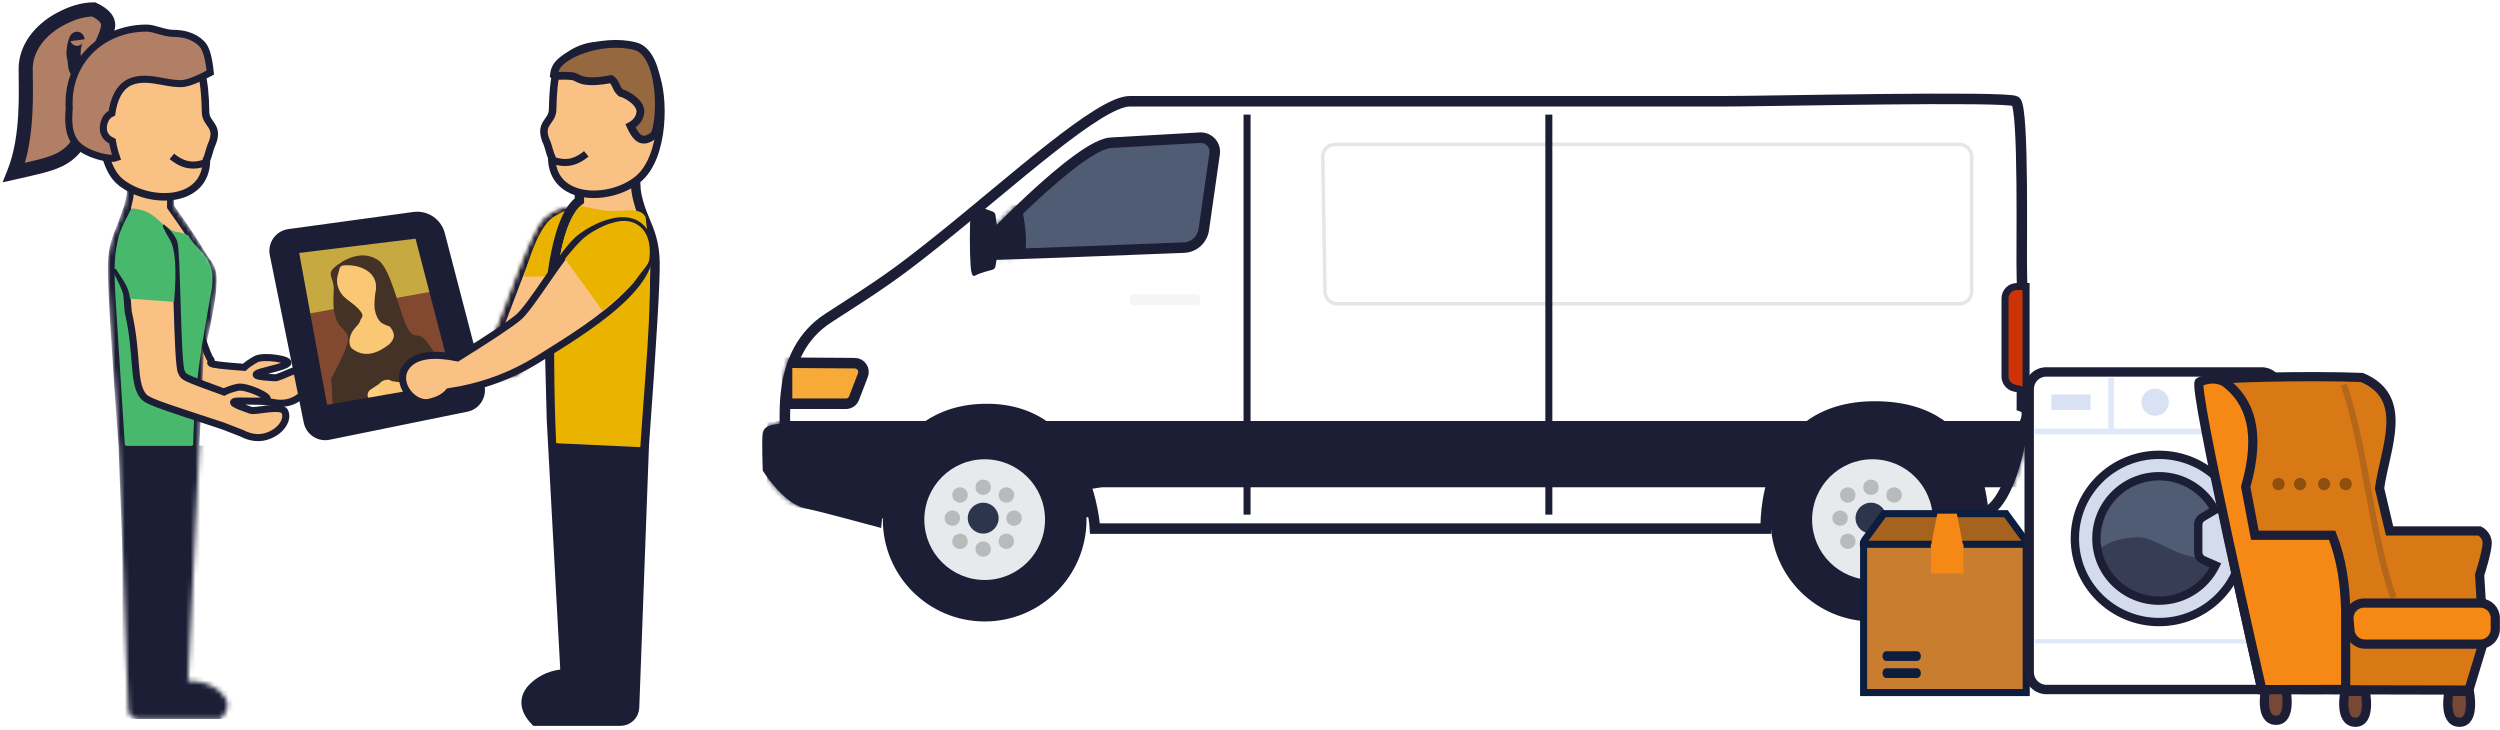 <svg width="531" height="155" viewBox="0 0 531 155" fill="none" xmlns="http://www.w3.org/2000/svg">
<path fill-rule="evenodd" clip-rule="evenodd" d="M185.873 78.898L426.806 79.91L421.793 108.949L185.873 110.065V78.898Z" fill="#1C1E36"/>
<g filter="url(#filter0_d_3141_28668)">
<circle cx="209.145" cy="110.368" r="21.632" fill="#1C1E36"/>
<circle cx="209.145" cy="110.368" r="12.819" fill="#E7EAED"/>
<circle cx="208.829" cy="110.052" r="3.279" fill="#0F1C35" fill-opacity="0.868"/>
<g opacity="0.58">
<circle cx="208.828" cy="103.493" r="0.82" fill="#D8D8D8" stroke="#979797" stroke-width="1.64"/>
<circle cx="215.387" cy="110.052" r="0.82" fill="#D8D8D8" stroke="#979797" stroke-width="1.64"/>
<circle cx="213.748" cy="114.971" r="0.82" fill="#D8D8D8" stroke="#979797" stroke-width="1.64"/>
<circle cx="208.828" cy="116.611" r="0.82" fill="#D8D8D8" stroke="#979797" stroke-width="1.64"/>
<circle cx="203.909" cy="114.971" r="0.82" fill="#D8D8D8" stroke="#979797" stroke-width="1.64"/>
<circle cx="203.909" cy="105.133" r="0.82" fill="#D8D8D8" stroke="#979797" stroke-width="1.64"/>
<circle cx="202.27" cy="110.052" r="0.82" fill="#D8D8D8" stroke="#979797" stroke-width="1.64"/>
<circle cx="213.748" cy="105.133" r="0.82" fill="#D8D8D8" stroke="#979797" stroke-width="1.64"/>
</g>
<path fill-rule="evenodd" clip-rule="evenodd" d="M166.574 90.792C167.261 90.12 164.41 74.96 175.962 67.538C187.513 60.116 190.376 58.166 199.14 51.172C215.121 38.418 233.498 21.509 239.983 21.509C239.983 21.509 266.57 21.509 275.793 21.509C285.017 21.509 285.334 21.509 308.762 21.509C317.686 21.509 357.695 21.509 366.398 21.509C375.102 21.509 426.227 20.364 428.1 21.509C429.974 22.653 429.267 54.506 429.446 58.503C429.624 62.501 429.446 86.336 429.446 86.336C431.76 87.125 429.624 90.792 429.624 90.792C429.624 90.792 427.572 106.454 421.547 108.97C420.495 110.129 422.558 86.336 398.205 86.336C373.851 86.336 375.056 112.276 375.056 112.276H232.571C232.571 112.276 231.242 86.876 209.61 86.876C187.978 86.876 186.148 110.71 186.148 110.71C186.148 110.71 174.848 107.653 171.005 106.773C167.163 105.892 163.109 99.618 163.109 99.618C163.109 99.618 162.891 93.351 163.109 92.151C163.326 90.951 165.888 91.463 166.574 90.792Z" fill="white" stroke="#1C1E36" stroke-width="2.236"/>
<mask id="mask0_3141_28668" style="mask-type:alpha" maskUnits="userSpaceOnUse" x="161" y="19" width="271" height="95">
<path fill-rule="evenodd" clip-rule="evenodd" d="M166.574 90.792C167.261 90.12 164.41 74.96 175.962 67.538C187.513 60.116 190.376 58.166 199.14 51.172C215.121 38.418 233.498 21.509 239.983 21.509C239.983 21.509 266.57 21.509 275.793 21.509C285.017 21.509 285.334 21.509 308.762 21.509C317.686 21.509 357.695 21.509 366.398 21.509C375.102 21.509 426.227 20.364 428.1 21.509C429.974 22.653 429.267 54.506 429.446 58.503C429.624 62.501 429.446 86.336 429.446 86.336C431.76 87.125 429.624 90.792 429.624 90.792C429.624 90.792 427.572 106.454 421.547 108.97C420.495 110.129 422.558 86.336 398.205 86.336C373.851 86.336 375.056 112.276 375.056 112.276H232.571C232.571 112.276 231.242 86.876 209.61 86.876C187.978 86.876 186.148 110.71 186.148 110.71C186.148 110.71 174.848 107.653 171.005 106.773C167.163 105.892 163.109 99.618 163.109 99.618C163.109 99.618 162.891 93.351 163.109 92.151C163.326 90.951 165.888 91.463 166.574 90.792Z" fill="white" stroke="white" stroke-width="2.236"/>
</mask>
<g mask="url(#mask0_3141_28668)">
<path fill-rule="evenodd" clip-rule="evenodd" d="M163 89.426L390.835 89.426L428.101 89.426C443.666 89.348 457.09 93.361 477.739 92.016L475.488 103.494H234.087L185.873 110.368L162.769 106.773L162.918 102.45L163 89.426Z" fill="#1C1E36"/>
<path d="M167.167 85.758V77.038L181.558 77.138C182.859 77.147 183.751 78.454 183.284 79.669L181.403 84.563C181.127 85.283 180.435 85.758 179.664 85.758H167.167Z" fill="#F7AA37" stroke="#1C1E36" stroke-width="2.236"/>
</g>
<g opacity="0.464">
<path d="M283.56 30.676H416.175C417.616 30.676 418.784 31.844 418.784 33.285V61.915C418.784 63.355 417.616 64.523 416.175 64.523H284.038C282.615 64.523 281.454 63.382 281.43 61.958L280.951 33.329C280.927 31.871 282.102 30.676 283.56 30.676Z" stroke="#E9E9EA" stroke-width="0.745"/>
<path d="M283.56 30.676H416.175C417.616 30.676 418.784 31.844 418.784 33.285V61.915C418.784 63.355 417.616 64.523 416.175 64.523H284.038C282.615 64.523 281.454 63.382 281.43 61.958L280.951 33.329C280.927 31.871 282.102 30.676 283.56 30.676Z" stroke="#5C5C5C" stroke-opacity="0.228" stroke-width="0.745"/>
</g>
<rect x="264.131" y="24.341" width="1.491" height="84.966" fill="#1C1E36"/>
<path fill-rule="evenodd" clip-rule="evenodd" d="M328.229 24.341H329.719V109.307H328.229V24.341Z" fill="#1C1E36"/>
<path fill-rule="evenodd" clip-rule="evenodd" d="M206.16 45.546C206.386 43.443 207.003 43.697 207.312 43.766C208.251 43.975 210.011 44.623 210.853 44.941C211.148 45.053 211.363 45.308 211.418 45.619C211.594 46.614 211.96 48.952 211.96 51.216C211.96 53.397 211.62 55.576 211.438 56.589C211.373 56.947 211.098 57.225 210.744 57.312C209.879 57.525 208.256 57.958 207.312 58.425C207.059 58.55 206.366 59.359 206.16 56.506C205.953 53.654 205.933 47.648 206.16 45.546Z" fill="#1C1E36"/>
<rect x="239.983" y="62.501" width="14.88" height="2.349" rx="0.698" fill="black" fill-opacity="0.04"/>
<circle cx="397.71" cy="110.368" r="21.632" fill="#1C1E36"/>
<circle cx="397.709" cy="110.368" r="12.819" fill="#E7EAED"/>
<circle cx="397.394" cy="110.052" r="3.279" fill="#0F1C35" fill-opacity="0.868"/>
<g opacity="0.58">
<circle cx="397.393" cy="103.493" r="0.82" fill="#D8D8D8" stroke="#979797" stroke-width="1.64"/>
<circle cx="403.952" cy="110.052" r="0.82" fill="#D8D8D8" stroke="#979797" stroke-width="1.64"/>
<circle cx="402.313" cy="114.971" r="0.82" fill="#D8D8D8" stroke="#979797" stroke-width="1.64"/>
<circle cx="397.393" cy="116.611" r="0.82" fill="#D8D8D8" stroke="#979797" stroke-width="1.64"/>
<circle cx="392.474" cy="114.971" r="0.82" fill="#D8D8D8" stroke="#979797" stroke-width="1.64"/>
<circle cx="392.474" cy="105.133" r="0.82" fill="#D8D8D8" stroke="#979797" stroke-width="1.64"/>
<circle cx="390.835" cy="110.052" r="0.82" fill="#D8D8D8" stroke="#979797" stroke-width="1.64"/>
<circle cx="402.313" cy="105.133" r="0.82" fill="#D8D8D8" stroke="#979797" stroke-width="1.64"/>
</g>
<path fill-rule="evenodd" clip-rule="evenodd" d="M207.189 54.153C207.189 53.926 229.286 30.303 236.147 30.303L254.872 29.245C256.751 29.139 258.258 30.78 257.991 32.643L255.687 48.757C255.382 50.893 253.619 52.505 251.464 52.591C240.219 53.039 207.189 54.342 207.189 54.153Z" fill="#505C73" stroke="#1C1E36" stroke-width="2.236"/>
<mask id="mask1_3141_28668" style="mask-type:alpha" maskUnits="userSpaceOnUse" x="206" y="28" width="54" height="28">
<path fill-rule="evenodd" clip-rule="evenodd" d="M207.189 54.153C207.189 53.926 229.286 30.303 236.147 30.303L254.872 29.245C256.751 29.139 258.258 30.78 257.991 32.643L255.687 48.757C255.382 50.893 253.619 52.505 251.464 52.591C240.219 53.039 207.189 54.342 207.189 54.153Z" fill="white" stroke="white" stroke-width="2.236"/>
</mask>
<g mask="url(#mask1_3141_28668)">
<path fill-rule="evenodd" clip-rule="evenodd" d="M209.221 44.42C209.561 41.896 210.487 42.201 210.95 42.284C212.444 42.55 215.322 43.408 216.475 43.759C216.784 43.853 217.018 44.102 217.089 44.416C217.344 45.554 217.922 48.437 217.922 51.224C217.922 53.937 217.374 56.648 217.11 57.8C217.029 58.152 216.744 58.415 216.388 58.483C215.201 58.711 212.48 59.27 210.95 59.875C210.571 60.025 209.532 60.996 209.221 57.573C208.911 54.149 208.882 46.943 209.221 44.42Z" fill="#1C1E36"/>
</g>
<path d="M430.337 60.861V83.021L427.79 82.41C426.661 82.139 425.865 81.129 425.865 79.968V63.373C425.865 61.986 426.989 60.861 428.376 60.861H430.337Z" fill="#CE3308" stroke="#1C1E36" stroke-width="1.491"/>
</g>
<path fill-rule="evenodd" clip-rule="evenodd" d="M25.356 58.886C27.274 60.934 28.476 62.378 28.962 63.218C29.388 63.954 30.189 66.623 30.48 67.159C34.749 75.007 35.279 81.064 38.108 83.273C39.297 84.202 38.288 84.312 53.531 85.023L57.852 85.454C60.058 85.928 61.952 85.567 63.533 84.371C65.906 82.577 66.57 79.898 65.433 78.59C64.297 77.282 59.416 80.348 58.372 80.243C57.327 80.139 53.967 80.061 54.454 79.458C54.941 78.857 60.366 78.043 61.093 77.18C61.823 76.318 55.959 75.443 54.404 76.282C53.367 76.841 52.521 77.422 51.868 78.025C41.86 77.265 45.628 77.167 44.725 76.313C43.369 75.031 36.921 51.599 35.778 50.156C35.015 49.194 33.894 48.392 32.418 47.75" fill="#FAC185"/>
<path d="M25.356 58.886C27.274 60.934 28.476 62.378 28.962 63.218C29.388 63.954 30.189 66.623 30.48 67.159C34.749 75.007 35.279 81.064 38.108 83.273C39.297 84.202 38.288 84.312 53.531 85.023L57.852 85.454C60.058 85.928 61.952 85.567 63.533 84.371C65.906 82.577 66.57 79.898 65.433 78.59C64.297 77.282 59.416 80.348 58.372 80.243C57.327 80.139 53.967 80.061 54.454 79.458C54.941 78.857 60.366 78.043 61.093 77.18C61.823 76.318 55.959 75.443 54.404 76.282C53.367 76.841 52.521 77.422 51.868 78.025C41.86 77.265 45.628 77.167 44.725 76.313C43.369 75.031 36.921 51.599 35.778 50.156C35.015 49.194 33.894 48.392 32.418 47.75" stroke="#1C1E36" stroke-width="1.5"/>
<path fill-rule="evenodd" clip-rule="evenodd" d="M32.437 47.298C32.565 47.426 33.087 48.24 34.779 49.818C36.471 51.396 37.95 55.574 39.219 62.356L30.017 64.201C29.63 63.229 29.122 62.404 28.495 61.728C27.867 61.052 26.834 60.105 25.397 58.89L29.025 46.238L32.437 47.298Z" fill="#48B86D"/>
<mask id="mask2_3141_28668" style="mask-type:alpha" maskUnits="userSpaceOnUse" x="22" y="36" width="27" height="117">
<path d="M26.383 38.231C27.197 38.877 27.197 40.703 26.383 43.708C25.163 48.216 23.052 50.302 22.915 56.174C22.825 60.089 23.583 73.037 25.192 95.02L27.258 150.784C27.277 151.302 27.496 151.791 27.869 152.15C28.242 152.51 28.739 152.71 29.257 152.71H46.915C48.753 150.648 48.753 148.772 46.915 147.083C45.077 145.394 42.751 144.58 39.937 144.641L43.287 75.058C45.109 67.878 46.02 62.653 46.02 59.382C46.02 56.174 44.672 55.602 43.287 53.145C42.291 51.377 40.189 48.231 36.981 43.708V36.906L26.383 36.636V38.231Z" fill="white"/>
</mask>
<g mask="url(#mask2_3141_28668)">
<path d="M25.941 94.979L25.942 94.993L28.008 150.756C28.02 151.08 28.156 151.386 28.389 151.61C28.622 151.835 28.933 151.96 29.257 151.96H29.257H46.57C47.265 151.111 47.544 150.38 47.544 149.757C47.544 149.092 47.225 148.387 46.407 147.635C44.731 146.095 42.6 145.334 39.953 145.391L39.149 145.408L39.188 144.605L42.538 75.022L42.541 74.947L42.56 74.874C44.381 67.698 45.27 62.552 45.27 59.382C45.27 57.91 44.968 57.099 44.53 56.368C44.332 56.038 44.107 55.724 43.842 55.355C43.792 55.286 43.741 55.215 43.688 55.141C43.362 54.685 43 54.163 42.634 53.514L42.634 53.513C41.659 51.784 39.579 48.668 36.369 44.142L36.231 43.947V43.708V37.637L27.133 37.406V37.921C27.594 38.473 27.744 39.26 27.744 40.085C27.744 41.095 27.521 42.376 27.107 43.904L25.941 94.979ZM25.941 94.979L25.94 94.966M25.941 94.979L25.94 94.966M25.94 94.966C24.329 72.962 23.576 60.061 23.665 56.192L25.94 94.966ZM24.943 49.698C24.27 51.455 23.731 53.359 23.665 56.191L24.943 49.698ZM24.943 49.698C25.14 49.185 25.355 48.671 25.576 48.141M24.943 49.698L25.576 48.141M25.576 48.141C26.104 46.876 26.668 45.525 27.107 43.904L25.576 48.141Z" fill="#FAC185" stroke="#1C1E36" stroke-width="1.5"/>
<path fill-rule="evenodd" clip-rule="evenodd" d="M27.02 46.041C28.02 44.041 27.636 44.041 30.18 44.646C32.219 45.131 33.869 47.026 34.52 47.541C37.988 50.283 37.02 48.541 40.02 50.041C41.143 52.104 42.546 52.759 44.019 55.056C45.201 56.898 45.334 59.188 44.965 61.345C42.887 73.503 41.338 80.561 41.02 94.541H26.52L24.52 63.041C24.02 54.541 24.687 53.041 25.02 51.041C25.354 49.041 27.02 46.041 27.02 46.041Z" fill="#48B86D"/>
<path fill-rule="evenodd" clip-rule="evenodd" d="M26.02 94.645H53.02V152.645H26.02V94.645Z" fill="#1C1E36"/>
</g>
<path fill-rule="evenodd" clip-rule="evenodd" d="M25.641 38.696C31.634 43.49 43.859 43.366 43.859 33.901C44.122 33.531 44.642 31.401 44.809 31.044C46.883 26.583 43.699 26.618 43.661 23.794C43.616 20.385 43.304 17.145 42.815 15.774C41.89 13.182 38.41 12.269 33.228 12.269C28.046 12.269 21.94 14.554 21.94 16.238C21.94 17.921 19.649 33.901 25.641 38.696V38.696Z" fill="#FAC185" stroke="#1C1E36" stroke-width="1.6"/>
<path d="M36.508 33.216C39.188 35.416 41.349 35.319 43.477 34.624" stroke="#1C1E36" stroke-width="1.5"/>
<path fill-rule="evenodd" clip-rule="evenodd" d="M16.243 11.788C17.426 13.358 18.496 14.237 19.482 14.584C20.507 14.944 21.393 14.659 22.136 14.099C22.632 13.725 23.18 13.167 23.506 12.439C23.766 11.863 23.848 11.223 23.741 10.6C23.533 9.345 22.616 7.889 20.597 6.23C19.86 5.626 19.241 5.313 18.702 5.28C18.21 5.25 17.834 5.5 17.534 5.864C16.965 6.552 16.632 7.617 16.434 8.658C16.169 10.052 16.048 11.528 16.244 11.788H16.243Z" fill="#B17F65" stroke="#1C1E36" stroke-width="1.6"/>
<mask id="mask3_3141_28668" style="mask-type:alpha" maskUnits="userSpaceOnUse" x="3" y="2" width="20" height="35">
<path d="M16.484 8.537C16.313 7.187 15.299 10.719 15.724 12.145C16.147 13.572 15.492 16.511 18.144 14.125C20.797 11.738 22.654 7.715 22.952 5.642C23.151 4.259 22.128 3.045 19.884 2C17.617 2 15.163 2.733 12.52 4.198C8.556 6.396 5.453 10.168 5.453 14.646C5.453 19.124 6.024 29.084 3 36.636C12 34.59 14.944 34.253 18.144 27.821" fill="white"/>
</mask>
<g mask="url(#mask3_3141_28668)">
<path d="M-4.23 -1.104H-4.73V-0.604V38.896V39.396H-4.23H24.27H24.77V38.896V-0.604V-1.104H24.27H-4.23Z" fill="#B17F65" stroke="#1C1E36"/>
</g>
<path fill-rule="evenodd" clip-rule="evenodd" d="M24.542 57.072C25.842 59.559 26.615 61.272 26.858 62.212C27.072 63.035 27.13 65.821 27.267 66.415C29.281 75.118 28.171 81.097 30.306 83.982C31.203 85.195 32.814 85.689 47.311 90.452L51.359 92.024C53.359 93.07 55.279 93.229 57.123 92.5C59.89 91.406 61.245 89.002 60.5 87.438C59.756 85.874 54.233 87.522 53.254 87.142C52.275 86.762 49.059 85.788 49.689 85.337C50.319 84.888 55.764 85.555 56.696 84.918C57.629 84.282 52.213 81.871 50.49 82.263C49.342 82.525 48.371 82.858 47.581 83.265C38.141 79.854 39.186 80.11 38.543 79.046C37.58 77.448 37.635 53.145 36.92 51.449C36.442 50.318 35.577 49.245 34.326 48.232" fill="#FAC185"/>
<path d="M24.542 57.072C25.842 59.559 26.615 61.272 26.858 62.212C27.072 63.035 27.13 65.821 27.267 66.415C29.281 75.118 28.171 81.097 30.306 83.982C31.203 85.195 32.814 85.689 47.311 90.452L51.359 92.024C53.359 93.07 55.279 93.229 57.123 92.5C59.89 91.406 61.245 89.002 60.5 87.438C59.756 85.874 54.233 87.522 53.254 87.142C52.275 86.762 49.059 85.788 49.689 85.337C50.319 84.888 55.764 85.555 56.696 84.918C57.629 84.282 52.213 81.871 50.49 82.263C49.342 82.525 48.371 82.858 47.581 83.265C38.141 79.854 39.186 80.11 38.543 79.046C37.58 77.448 37.635 53.145 36.92 51.449C36.442 50.318 35.577 49.245 34.326 48.232" stroke="#1C1E36" stroke-width="1.5"/>
<path fill-rule="evenodd" clip-rule="evenodd" d="M34.465 47.801C34.554 47.958 34.84 48.883 36.048 50.855C37.256 52.828 37.563 57.25 36.972 64.124L27.612 63.44C27.498 62.4 27.23 61.47 26.807 60.65C26.383 59.831 25.64 58.642 24.58 57.087L31.461 45.867L34.465 47.801Z" fill="#48B86D"/>
<mask id="path-52-outside-1_3141_28668" maskUnits="userSpaceOnUse" x="0" y="0" width="25" height="39" fill="black">
<rect fill="white" width="25" height="39"/>
<path d="M16.484 8.537C16.313 7.187 15.299 10.719 15.724 12.145C16.147 13.572 15.492 16.511 18.144 14.125C20.797 11.738 22.654 7.715 22.952 5.642C23.151 4.259 22.128 3.045 19.884 2C17.617 2 15.163 2.733 12.52 4.198C8.556 6.396 5.453 10.168 5.453 14.646C5.453 19.124 6.024 29.084 3 36.636C12 34.59 14.944 34.253 18.144 27.821"/>
</mask>
<path d="M15.724 12.145L17.162 11.719L17.162 11.717L15.724 12.145ZM18.144 14.125L19.147 15.24L19.147 15.24L18.144 14.125ZM22.952 5.642L21.467 5.428L21.467 5.429L22.952 5.642ZM19.884 2L20.517 0.64L20.216 0.5H19.884V2ZM12.52 4.198L11.793 2.886L11.793 2.886L12.52 4.198ZM3 36.636L1.607 36.078L0.545 38.732L3.333 38.099L3 36.636ZM17.972 8.349C17.955 8.212 17.924 8.032 17.859 7.846C17.812 7.711 17.66 7.303 17.236 7.011C16.991 6.842 16.678 6.731 16.331 6.735C16.001 6.74 15.739 6.847 15.564 6.948C15.249 7.129 15.069 7.377 14.997 7.481C14.831 7.722 14.719 7.997 14.646 8.198C14.564 8.424 14.489 8.678 14.425 8.938C14.296 9.458 14.188 10.075 14.143 10.679C14.101 11.248 14.102 11.954 14.287 12.573L17.162 11.717C17.134 11.623 17.102 11.353 17.135 10.901C17.166 10.484 17.244 10.035 17.336 9.662C17.382 9.476 17.428 9.327 17.466 9.221C17.514 9.089 17.523 9.103 17.469 9.181C17.454 9.203 17.328 9.393 17.064 9.545C16.915 9.632 16.677 9.731 16.371 9.735C16.047 9.739 15.757 9.635 15.533 9.481C15.153 9.219 15.04 8.872 15.026 8.833C14.995 8.743 14.992 8.694 14.996 8.725L17.972 8.349ZM14.286 12.571C14.34 12.753 14.369 13.033 14.414 13.526C14.447 13.902 14.497 14.544 14.686 15.072C14.787 15.352 14.98 15.761 15.373 16.083C15.82 16.449 16.363 16.574 16.883 16.512C17.345 16.458 17.752 16.264 18.08 16.062C18.422 15.852 18.777 15.573 19.147 15.24L17.141 13.01C16.848 13.273 16.643 13.424 16.512 13.505C16.367 13.594 16.387 13.55 16.53 13.533C16.613 13.523 16.738 13.523 16.885 13.563C17.035 13.603 17.168 13.675 17.275 13.763C17.472 13.925 17.52 14.085 17.51 14.058C17.504 14.042 17.484 13.972 17.461 13.813C17.439 13.659 17.422 13.482 17.402 13.257C17.383 13.048 17.36 12.792 17.328 12.543C17.296 12.295 17.247 12.005 17.162 11.719L14.286 12.571ZM19.147 15.24C20.641 13.896 21.867 12.138 22.755 10.471C23.635 8.82 24.254 7.125 24.437 5.855L21.467 5.429C21.352 6.232 20.894 7.585 20.107 9.06C19.329 10.52 18.3 11.966 17.141 13.01L19.147 15.24ZM24.437 5.856C24.606 4.681 24.227 3.613 23.481 2.728C22.773 1.887 21.738 1.209 20.517 0.64L19.251 3.36C20.274 3.836 20.873 4.288 21.187 4.661C21.464 4.99 21.497 5.22 21.467 5.428L24.437 5.856ZM19.884 0.5C17.291 0.5 14.587 1.337 11.793 2.886L13.247 5.51C15.739 4.129 17.942 3.5 19.884 3.5V0.5ZM11.793 2.886C7.545 5.241 3.953 9.433 3.953 14.646H6.953C6.953 10.903 9.567 7.551 13.247 5.51L11.793 2.886ZM3.953 14.646C3.953 19.292 4.495 28.867 1.607 36.078L4.393 37.194C7.553 29.301 6.953 18.956 6.953 14.646H3.953ZM3.333 38.099C7.717 37.102 10.952 36.462 13.424 35.212C16.063 33.876 17.796 31.889 19.487 28.489L16.801 27.153C15.293 30.185 13.953 31.582 12.07 32.535C10.02 33.572 7.283 34.124 2.667 35.173L3.333 38.099Z" fill="#1C1E36" mask="url(#path-52-outside-1_3141_28668)"/>
<path fill-rule="evenodd" clip-rule="evenodd" d="M31.16 5.968C26.277 5.968 22.027 7.821 19.066 10.833C16.092 13.858 14.426 18.049 14.7 22.953C14.551 25.202 14.216 28.79 16.698 31.037C18.018 32.233 20.509 33.165 22.499 33.502C23.402 33.655 24.201 33.702 24.765 33.484C24.375 32.384 24.078 31.201 23.882 29.994C23.143 29.659 22.633 29.209 22.32 28.678C21.932 28.019 21.822 27.211 22.065 26.238C22.228 25.584 22.498 25.07 22.854 24.683C23.11 24.404 23.412 24.186 23.761 24.033C23.966 22.536 24.365 21.169 24.961 20.058C25.621 18.827 26.524 17.903 27.656 17.406C29.788 16.471 32.202 16.864 34.616 17.31C35.959 17.559 37.297 17.814 38.567 17.757C39.891 17.698 41.919 16.9 44.663 15.426C44.353 12.347 43.808 10.296 42.901 9.356C41.011 7.398 38.451 7.091 36.915 7.091C35.867 7.091 34.78 6.791 33.713 6.483C32.832 6.23 31.968 5.968 31.16 5.968V5.968Z" fill="#B17F65" stroke="#1C1E36" stroke-width="1.5"/>
<mask id="mask4_3141_28668" style="mask-type:alpha" maskUnits="userSpaceOnUse" x="73" y="43" width="52" height="38">
<path d="M124.915 56.95C122.803 58.798 121.463 60.115 120.896 60.903C120.399 61.593 119.337 64.169 118.994 64.673C113.967 72.058 112.838 78.033 109.804 79.95C108.528 80.756 100.272 80.756 85.034 79.95H80.692C78.449 80.202 76.601 79.655 75.146 78.308C72.963 76.287 72.569 73.555 73.83 72.367C75.09 71.178 79.642 74.713 80.692 74.713C81.742 74.713 85.093 74.969 84.668 74.321C84.244 73.674 78.926 72.326 78.288 71.394C77.648 70.464 83.57 70.176 85.034 71.165C86.01 71.825 86.794 72.487 87.384 73.152C97.418 73.389 102.927 73.127 103.911 72.367C105.387 71.225 112.066 49.265 115.531 46.193C117.84 44.146 120.264 43.45 122.806 44.105" fill="white"/>
</mask>
<g mask="url(#mask4_3141_28668)">
<mask id="path-56-inside-2_3141_28668" fill="white">
<path d="M124.915 56.95C122.803 58.798 121.463 60.115 120.896 60.903C120.399 61.593 119.337 64.169 118.994 64.673C113.967 72.058 112.838 78.033 109.804 79.95C108.528 80.756 100.272 80.756 85.034 79.95H80.692C78.449 80.202 76.601 79.655 75.146 78.308C72.963 76.287 72.569 73.555 73.83 72.367C75.09 71.178 79.642 74.713 80.692 74.713C81.742 74.713 85.093 74.969 84.668 74.321C84.244 73.674 78.926 72.326 78.288 71.394C77.648 70.464 83.57 70.176 85.034 71.165C86.01 71.825 86.794 72.487 87.384 73.152C97.418 73.389 102.927 73.127 103.911 72.367C105.387 71.225 112.066 49.265 115.531 46.193C117.84 44.146 120.264 43.45 122.806 44.105"/>
</mask>
<path d="M124.915 56.95C122.803 58.798 121.463 60.115 120.896 60.903C120.399 61.593 119.337 64.169 118.994 64.673C113.967 72.058 112.838 78.033 109.804 79.95C108.528 80.756 100.272 80.756 85.034 79.95H80.692C78.449 80.202 76.601 79.655 75.146 78.308C72.963 76.287 72.569 73.555 73.83 72.367C75.09 71.178 79.642 74.713 80.692 74.713C81.742 74.713 85.093 74.969 84.668 74.321C84.244 73.674 78.926 72.326 78.288 71.394C77.648 70.464 83.57 70.176 85.034 71.165C86.01 71.825 86.794 72.487 87.384 73.152C97.418 73.389 102.927 73.127 103.911 72.367C105.387 71.225 112.066 49.265 115.531 46.193C117.84 44.146 120.264 43.45 122.806 44.105" fill="#FAC185"/>
<path d="M120.896 60.903L122.114 61.779L122.113 61.78L120.896 60.903ZM118.994 64.673L120.234 65.517L120.234 65.517L118.994 64.673ZM109.804 79.95L110.605 81.218L110.605 81.218L109.804 79.95ZM85.034 79.95V78.45H85.074L85.113 78.452L85.034 79.95ZM80.692 79.95L80.525 78.459L80.608 78.45H80.692V79.95ZM75.146 78.308L74.127 79.409L74.127 79.409L75.146 78.308ZM73.83 72.367L74.859 73.458L74.859 73.459L73.83 72.367ZM84.668 74.321L83.414 75.144L83.413 75.143L84.668 74.321ZM78.288 71.394L79.524 70.543L79.526 70.547L78.288 71.394ZM85.034 71.165L85.874 69.922L85.874 69.922L85.034 71.165ZM87.384 73.152L87.349 74.651L86.695 74.636L86.262 74.147L87.384 73.152ZM103.911 72.367L104.829 73.553L104.828 73.554L103.911 72.367ZM115.531 46.193L114.536 45.071L114.536 45.07L115.531 46.193ZM125.903 58.079C123.771 59.944 122.564 61.153 122.114 61.779L119.678 60.027C120.362 59.077 121.835 57.652 123.927 55.821L125.903 58.079ZM122.113 61.78C122.066 61.845 121.953 62.038 121.777 62.388C121.613 62.712 121.431 63.096 121.246 63.492C121.066 63.879 120.878 64.285 120.718 64.619C120.575 64.915 120.395 65.28 120.234 65.517L117.754 63.829C117.746 63.841 117.767 63.809 117.825 63.699C117.877 63.6 117.94 63.473 118.014 63.318C118.165 63.005 118.338 62.629 118.528 62.223C118.714 61.826 118.912 61.405 119.098 61.036C119.272 60.693 119.478 60.305 119.679 60.026L122.113 61.78ZM120.234 65.517C117.794 69.102 116.302 72.337 115.001 75.017C114.359 76.34 113.74 77.575 113.073 78.607C112.404 79.642 111.623 80.575 110.605 81.218L109.003 78.682C109.502 78.366 110 77.834 110.553 76.978C111.108 76.12 111.655 75.04 112.302 73.707C113.581 71.074 115.167 67.629 117.754 63.829L120.234 65.517ZM110.605 81.218C110.2 81.474 109.703 81.603 109.293 81.685C108.838 81.776 108.29 81.845 107.665 81.898C106.412 82.004 104.736 82.054 102.655 82.054C98.487 82.054 92.582 81.851 84.955 81.448L85.113 78.452C92.724 78.855 98.566 79.054 102.655 79.054C104.702 79.054 106.282 79.004 107.412 78.909C107.978 78.861 108.403 78.804 108.704 78.743C109.049 78.674 109.089 78.627 109.003 78.682L110.605 81.218ZM85.034 81.45H80.692V78.45H85.034V81.45ZM80.859 81.441C78.25 81.734 75.948 81.095 74.127 79.409L76.165 77.207C77.254 78.215 78.648 78.67 80.525 78.459L80.859 81.441ZM74.127 79.409C72.829 78.207 72.007 76.743 71.725 75.315C71.45 73.919 71.671 72.34 72.802 71.275L74.859 73.459C74.728 73.582 74.516 73.963 74.668 74.735C74.814 75.475 75.281 76.388 76.165 77.207L74.127 79.409ZM72.801 71.276C73.742 70.388 75.007 70.606 75.67 70.782C76.457 70.99 77.299 71.385 78.027 71.761C78.695 72.105 79.577 72.601 80.053 72.852C80.339 73.003 80.56 73.11 80.722 73.178C80.939 73.268 80.884 73.213 80.692 73.213V76.213C80.237 76.213 79.81 76.047 79.573 75.949C79.28 75.828 78.963 75.668 78.655 75.506C77.943 75.131 77.411 74.818 76.653 74.427C75.954 74.067 75.356 73.802 74.902 73.682C74.324 73.529 74.548 73.752 74.859 73.458L72.801 71.276ZM80.692 73.213C80.985 73.213 81.435 73.23 81.862 73.243C82.314 73.257 82.787 73.268 83.205 73.26C83.66 73.252 83.922 73.222 84.013 73.2C84.113 73.175 83.845 73.21 83.582 73.483C83.408 73.664 83.224 73.966 83.206 74.367C83.19 74.743 83.329 75.014 83.414 75.144L85.922 73.498C86.06 73.709 86.223 74.054 86.204 74.497C86.183 74.966 85.97 75.329 85.743 75.564C85.374 75.947 84.906 76.069 84.735 76.111C84.284 76.223 83.722 76.251 83.261 76.26C82.764 76.269 82.228 76.256 81.77 76.242C81.287 76.227 80.924 76.213 80.692 76.213V73.213ZM83.413 75.143C83.479 75.243 83.543 75.309 83.577 75.342C83.613 75.377 83.64 75.397 83.648 75.402C83.661 75.412 83.647 75.401 83.588 75.369C83.47 75.306 83.282 75.219 83.015 75.11C82.481 74.892 81.796 74.648 81.043 74.373C80.316 74.107 79.53 73.814 78.879 73.521C78.554 73.375 78.228 73.214 77.943 73.039C77.698 72.889 77.317 72.63 77.05 72.241L79.526 70.547C79.419 70.391 79.343 70.378 79.513 70.483C79.643 70.562 79.84 70.664 80.11 70.785C80.648 71.028 81.338 71.287 82.073 71.555C82.782 71.815 83.547 72.087 84.149 72.333C84.45 72.456 84.752 72.588 85.008 72.726C85.136 72.795 85.281 72.88 85.419 72.981C85.539 73.068 85.751 73.237 85.923 73.499L83.413 75.143ZM77.052 72.244C76.849 71.949 76.677 71.509 76.761 70.987C76.841 70.494 77.114 70.16 77.32 69.971C77.691 69.631 78.159 69.47 78.446 69.387C79.104 69.195 79.969 69.095 80.811 69.061C81.672 69.026 82.616 69.055 83.466 69.165C84.24 69.266 85.194 69.463 85.874 69.922L84.194 72.408C84.198 72.41 84.117 72.36 83.89 72.296C83.679 72.237 83.405 72.183 83.079 72.14C82.426 72.055 81.655 72.029 80.933 72.058C80.191 72.089 79.604 72.174 79.286 72.267C79.085 72.325 79.184 72.332 79.348 72.182C79.451 72.088 79.66 71.854 79.723 71.467C79.79 71.052 79.647 70.723 79.524 70.543L77.052 72.244ZM85.874 69.922C86.922 70.631 87.81 71.372 88.506 72.156L86.262 74.147C85.778 73.602 85.098 73.019 84.194 72.407L85.874 69.922ZM87.419 71.652C92.425 71.77 96.269 71.763 98.97 71.635C100.324 71.571 101.357 71.477 102.091 71.362C102.459 71.304 102.722 71.245 102.898 71.192C103.102 71.131 103.088 71.107 102.994 71.18L104.828 73.554C104.488 73.816 104.087 73.967 103.762 74.065C103.409 74.171 103.002 74.255 102.558 74.325C101.669 74.465 100.513 74.565 99.112 74.632C96.305 74.765 92.377 74.77 87.349 74.651L87.419 71.652ZM102.993 71.18C102.831 71.306 102.819 71.389 102.951 71.163C103.047 70.997 103.174 70.75 103.33 70.411C103.641 69.738 104.024 68.808 104.465 67.68C105.351 65.419 106.419 62.507 107.573 59.471C108.718 56.459 109.938 53.353 111.095 50.799C111.673 49.523 112.247 48.359 112.798 47.403C113.329 46.482 113.912 45.624 114.536 45.071L116.526 47.315C116.284 47.53 115.9 48.03 115.397 48.902C114.914 49.739 114.386 50.805 113.828 52.037C112.712 54.5 111.52 57.532 110.377 60.537C109.244 63.517 108.149 66.501 107.259 68.774C106.813 69.914 106.404 70.912 106.054 71.669C105.879 72.046 105.708 72.391 105.542 72.674C105.413 72.897 105.175 73.285 104.829 73.553L102.993 71.18ZM114.536 45.07C117.142 42.76 120.065 41.85 123.18 42.652L122.432 45.557C120.463 45.05 118.538 45.532 116.526 47.315L114.536 45.07Z" fill="#1C1E36" mask="url(#path-56-inside-2_3141_28668)"/>
<path fill-rule="evenodd" clip-rule="evenodd" d="M122.927 44.226C121.887 44.019 120.19 44.577 117.838 45.902C115.485 47.227 113.298 51.504 111.277 58.736L118.399 58.736L122.927 44.226Z" fill="#EAB300"/>
</g>
<path fill-rule="evenodd" clip-rule="evenodd" d="M135.657 35.069L134.02 38.105C135.02 38.105 135.047 38.891 135.047 39.544C135.047 40.392 135.245 41.512 135.622 42.906C136.034 44.43 136.554 45.667 137.059 46.876C138.074 49.304 139.032 51.62 139.124 55.61C139.216 59.533 138.459 72.508 136.847 94.534L134.781 150.28C134.754 151.056 134.425 151.791 133.865 152.33C133.325 152.85 132.59 153.169 131.783 153.169H113.69C112.345 151.786 111.746 150.453 111.746 149.216C111.746 148.033 112.276 146.883 113.448 145.806C115.231 144.168 117.428 143.263 120.048 143.118L117.125 89.144L116.754 74.549C116.683 72.782 116.642 71.469 116.631 70.608C116.551 64.466 117.022 58.868 118.039 53.811C119.252 47.781 121 44.134 123.059 42.623V35.389L135.657 35.069Z" fill="#FAC185" stroke="#1C1E36" stroke-width="2"/>
<path fill-rule="evenodd" clip-rule="evenodd" d="M137.125 46.105C136.035 44.095 133.517 44.797 129.991 44.797C128.626 44.797 126.383 44.443 123.262 43.734C120.365 46.779 118.653 52.938 118.125 62.21C117.596 71.483 117.596 82.114 118.125 94.104L136 95C137.437 73.216 139.081 61.505 137.125 46.105Z" fill="#EAB300"/>
<path fill-rule="evenodd" clip-rule="evenodd" d="M118.149 94.132L120.424 143.452C116.742 143.872 114.356 144.784 113.266 146.19C112.176 147.596 112.176 149.589 113.266 152.169C125.694 153.251 132.509 153.251 133.71 152.169C135.512 150.545 134.318 137.165 134.953 126.637C135.376 119.617 136.518 109.003 136.5 95L118.149 94.132Z" fill="#1C1E36"/>
<path fill-rule="evenodd" clip-rule="evenodd" d="M135.399 38.155C129.406 42.95 117.181 42.825 117.181 33.361C116.918 32.991 116.398 30.861 116.232 30.503C114.157 26.042 117.342 26.077 117.379 23.253C117.424 19.844 117.736 16.605 118.226 15.233C119.151 12.641 122.582 9.627 127.764 9.627C132.946 9.627 137.125 11.489 139.1 15.697C141.075 19.905 141.392 33.361 135.399 38.155V38.155Z" fill="#FAC185" stroke="#1C1E36" stroke-width="1.6"/>
<path fill-rule="evenodd" clip-rule="evenodd" d="M134.901 9.803C131.363 8.905 127.251 9.324 123.895 10.474C122.128 11.079 120.569 11.887 119.425 12.824C118.461 13.611 117.785 14.48 117.653 15.945C118.031 16.184 118.693 16.105 119.425 16.097C120.081 16.09 120.798 16.085 121.514 16.17C121.88 16.214 122.22 16.367 122.631 16.58C123.527 17.044 124.951 17.719 129.82 16.806C129.982 16.92 130.11 17.029 130.203 17.129C130.351 17.287 130.513 17.533 130.675 17.862C130.902 18.325 131.135 19.044 131.804 19.689C132.642 19.913 133.756 20.511 134.608 21.239C135.558 22.053 136.088 23.005 136.023 23.763C135.971 24.511 135.671 25.22 135.169 25.777C134.871 26.113 134.469 26.444 133.921 26.749C134.391 27.765 134.898 28.629 135.471 29.143C135.885 29.513 136.311 29.653 136.705 29.66C137.476 29.672 138.112 29.242 138.425 29.052C138.555 28.973 138.747 28.864 139.102 28.377C139.391 27.652 139.616 26.583 139.762 25.319C140.034 22.953 140.013 19.927 139.51 17.139C139.158 15.194 138.576 13.364 137.672 11.98C136.968 10.902 136.068 10.1 134.902 9.803H134.901Z" fill="#966840" stroke="#1C1E36" stroke-width="1.659"/>
<path fill-rule="evenodd" clip-rule="evenodd" d="M90.261 48.429L61.317 53.46L64.654 67.481L93.977 61.517L90.261 48.429Z" fill="#C7A941"/>
<path fill-rule="evenodd" clip-rule="evenodd" d="M93.978 61.517L64.467 66.807L68.751 88.169L98.559 82.19L93.978 61.517Z" fill="#824830"/>
<path fill-rule="evenodd" clip-rule="evenodd" d="M71.677 56.269C74.408 54.286 77.629 53.403 80.393 55.31C83.157 57.217 85.051 67.326 86.697 69.952C88.343 72.578 88.63 69.627 91.288 73.439C93.945 77.252 95.493 82.57 95.493 82.57L70.773 88.137L70.356 80.336C70.356 80.336 73.731 74.407 73.902 72.237C74.072 70.067 72.089 69.981 71.355 67.608C70.621 65.236 70.809 64.358 70.889 61.528C70.97 58.699 68.945 58.251 71.677 56.269Z" fill="#433225"/>
<path fill-rule="evenodd" clip-rule="evenodd" d="M74.171 56.339C76.441 56.404 80.789 57.768 79.714 62.304C79.714 62.304 79.388 64.527 79.616 65.787C79.843 67.048 80.276 67.856 80.812 68.382C81.347 68.909 82.778 69.351 82.778 69.351C82.778 69.351 83.691 70.38 83.665 71.313C83.638 72.246 82.67 73.135 82.67 73.135C79.99 75.218 77.345 76 74.773 74.055C74.773 74.055 73.854 73.32 74.379 71.501C74.905 69.681 76.106 69.301 76.448 68.258C76.79 67.216 77.573 67.238 76.282 65.764C74.991 64.29 73.124 63.497 72.311 62.094C71.497 60.692 71.399 59.452 71.852 58.051C72.305 56.649 71.902 56.275 74.171 56.339Z" fill="#FAC775"/>
<path fill-rule="evenodd" clip-rule="evenodd" d="M83.63 81.501C84.061 82.156 83.869 83.037 83.205 83.453L80.928 84.88C79.898 85.511 79.013 85.629 78.393 84.808L78.31 84.682C77.885 84.037 78.064 83.171 78.708 82.747L81.546 80.877C82.19 80.453 83.056 80.631 83.481 81.275L83.63 81.501Z" fill="#FFCF81"/>
<path d="M81.931 81.492L86.078 82.044C86.243 82.067 86.368 82.144 86.431 82.219C86.46 82.254 86.472 82.283 86.477 82.303C86.481 82.32 86.483 82.346 86.471 82.385C86.378 82.693 86.212 82.988 85.923 83.201C85.639 83.409 85.157 83.595 84.32 83.544C83.547 83.497 82.93 83.442 82.436 83.367C81.937 83.29 81.608 83.198 81.392 83.095C81.19 82.999 81.119 82.91 81.083 82.838C81.039 82.751 81 82.593 81.023 82.288C81.027 82.239 81.046 82.171 81.093 82.087L81.229 81.843C81.369 81.593 81.647 81.454 81.931 81.492Z" fill="#FAC775" stroke="#FAC775" stroke-width="1.397"/>
<mask id="path-70-outside-3_3141_28668" maskUnits="userSpaceOnUse" x="55.925" y="43.944" width="48.399" height="51.312" fill="black">
<rect fill="white" x="55.925" y="43.944" width="48.399" height="51.312"/>
<path fill-rule="evenodd" clip-rule="evenodd" d="M61.495 50.508C59.897 50.727 58.816 52.25 59.136 53.831L66.344 89.392C66.651 90.905 68.126 91.883 69.639 91.575L98.902 85.617C100.471 85.298 101.451 83.727 101.048 82.176L92.664 49.968C92.129 47.914 90.143 46.584 88.04 46.873L61.495 50.508ZM89.654 48.639L61.354 52.119L67.965 88.134L98.54 82.856L89.654 48.639Z"/>
</mask>
<path fill-rule="evenodd" clip-rule="evenodd" d="M61.495 50.508C59.897 50.727 58.816 52.25 59.136 53.831L66.344 89.392C66.651 90.905 68.126 91.883 69.639 91.575L98.902 85.617C100.471 85.298 101.451 83.727 101.048 82.176L92.664 49.968C92.129 47.914 90.143 46.584 88.04 46.873L61.495 50.508ZM89.654 48.639L61.354 52.119L67.965 88.134L98.54 82.856L89.654 48.639Z" fill="#CA7B27"/>
<path d="M59.136 53.831L60.965 53.46L60.965 53.46L59.136 53.831ZM61.495 50.508L61.748 52.357L61.748 52.357L61.495 50.508ZM66.344 89.392L68.173 89.022L68.173 89.022L66.344 89.392ZM69.639 91.575L69.267 89.746L69.267 89.746L69.639 91.575ZM98.902 85.617L98.529 83.789L98.529 83.789L98.902 85.617ZM101.048 82.176L102.854 81.706L102.854 81.706L101.048 82.176ZM92.664 49.968L94.469 49.498L94.469 49.498L92.664 49.968ZM88.04 46.873L88.293 48.721L88.293 48.721L88.04 46.873ZM61.354 52.119L61.127 50.267L59.162 50.509L59.519 52.456L61.354 52.119ZM89.654 48.639L91.46 48.17L91.049 46.588L89.426 46.787L89.654 48.639ZM67.965 88.134L66.13 88.471L66.463 90.287L68.282 89.973L67.965 88.134ZM98.54 82.856L98.857 84.695L100.856 84.35L100.346 82.387L98.54 82.856ZM60.965 53.46C60.859 52.935 61.218 52.43 61.748 52.357L61.242 48.66C58.577 49.025 56.773 51.565 57.308 54.202L60.965 53.46ZM68.173 89.022L60.965 53.46L57.308 54.202L64.515 89.763L68.173 89.022ZM69.267 89.746C68.765 89.849 68.275 89.524 68.173 89.022L64.515 89.763C65.027 92.287 67.488 93.917 70.011 93.403L69.267 89.746ZM98.529 83.789L69.267 89.746L70.011 93.403L99.274 87.446L98.529 83.789ZM99.242 82.646C99.376 83.161 99.051 83.683 98.529 83.789L99.274 87.446C101.892 86.913 103.527 84.292 102.854 81.706L99.242 82.646ZM90.858 50.438L99.242 82.646L102.854 81.706L94.469 49.498L90.858 50.438ZM88.293 48.721C89.46 48.561 90.561 49.299 90.858 50.438L94.469 49.498C93.697 46.53 90.826 44.608 87.787 45.024L88.293 48.721ZM61.748 52.357L88.293 48.721L87.787 45.024L61.242 48.66L61.748 52.357ZM61.582 53.971L89.882 50.491L89.426 46.787L61.127 50.267L61.582 53.971ZM69.8 87.797L63.19 51.782L59.519 52.456L66.13 88.471L69.8 87.797ZM98.222 81.018L67.648 86.295L68.282 89.973L98.857 84.695L98.222 81.018ZM87.848 49.108L96.734 83.325L100.346 82.387L91.46 48.17L87.848 49.108Z" fill="#1C1E36" mask="url(#path-70-outside-3_3141_28668)"/>
<path d="M124.532 32.675C121.853 34.875 119.691 34.779 117.563 34.084" stroke="#1C1E36" stroke-width="1.5"/>
<path d="M400.145 109.099L396.11 114.612C395.275 115.753 396.09 117.359 397.504 117.359H428.695C430.109 117.359 430.924 115.753 430.089 114.612L426.054 109.099H400.145Z" fill="#A5631E" stroke="#0D1D3E" stroke-width="1.5"/>
<path d="M430.373 147.099H395.827V115.607H430.373V130.566V147.099Z" fill="#C87D2F" stroke="#0D1D3E" stroke-width="1.5"/>
<rect x="410.128" y="115.607" width="6.909" height="6.195" fill="#F68916"/>
<path d="M410.103 116.11H417.012L415.63 109.099H411.485L410.103 116.11V116.11Z" fill="#F68916"/>
<path d="M407.172 144.002H400.66C400.211 144.002 399.846 143.539 399.846 142.969C399.846 142.399 400.211 141.937 400.66 141.937H407.172C407.622 141.937 407.986 142.399 407.986 142.969C407.986 143.539 407.622 144.002 407.172 144.002Z" fill="#0D1D3E"/>
<path d="M407.172 140.388H400.66C400.211 140.388 399.846 139.926 399.846 139.355C399.846 138.785 400.211 138.323 400.66 138.323H407.172C407.622 138.323 407.986 138.785 407.986 139.355C407.986 139.926 407.622 140.388 407.172 140.388Z" fill="#0D1D3E"/>
<path fill-rule="evenodd" clip-rule="evenodd" d="M137.97 52.335C138.477 55.696 136.433 59.273 133.06 62.706C128.293 67.557 120.964 72.131 115.667 75.429C115.191 75.725 114.73 76.012 114.291 76.287C108.6 79.849 102.273 82.157 95.309 83.208C94.449 84.26 93.081 85.026 91.159 85.452C90.268 85.648 89.3 85.452 88.41 84.955C87.54 84.467 86.751 83.693 86.218 82.785C85.727 81.949 85.455 81.003 85.505 80.065C85.551 79.208 85.861 78.354 86.534 77.586C87.481 76.504 88.9 75.813 90.825 75.572C92.528 75.358 94.647 75.496 97.18 76.002C103.836 71.854 108.109 69.02 109.997 67.492C111.391 66.365 113.661 63.051 116.009 59.659C118.515 56.038 121.104 52.324 122.819 50.843C124.93 49.019 129.328 46.638 132.788 46.895C134.145 46.997 135.364 47.483 136.304 48.487C137.1 49.337 137.703 50.577 137.969 52.336L137.97 52.335Z" fill="#FAC185" stroke="#1C1E36" stroke-width="1.5"/>
<path fill-rule="evenodd" clip-rule="evenodd" d="M129.5 47.5C131 47.041 132.985 46.459 135 47.5C137.015 48.541 138.369 50.825 137.938 54.965C137.802 56.267 136.845 56.88 135 59.5C133.893 61.07 131.775 62.87 128 66L120 54.965C120 54.965 122 52.5 123.5 51C125 49.5 128 47.959 129.5 47.5Z" fill="#EAB300"/>
<path d="M431 82.64C431 80.63 432.63 79 434.64 79H480.36C482.37 79 484 80.63 484 82.64V142.758C484 144.799 482.345 146.455 480.303 146.455H434.697C432.655 146.455 431 144.799 431 142.758V82.64Z" fill="white" stroke="#1C1E36" stroke-width="2"/>
<rect x="435.711" y="83.775" width="8.318" height="3.304" fill="#D9E2F3"/>
<ellipse cx="457.754" cy="85.427" rx="2.911" ry="2.891" fill="#D9E2F3"/>
<ellipse cx="458.794" cy="114.573" rx="13.933" ry="13.837" fill="#505C73"/>
<path fill-rule="evenodd" clip-rule="evenodd" d="M444.86 117.729C444.86 117.729 447.079 114.252 454.174 114.102C457.222 114.037 461.233 117.527 466.009 118.305C468.644 118.734 474.603 116.842 474.603 116.842L469.607 126.875C469.607 126.875 461.545 129.737 457.036 129.318C452.527 128.898 444.86 123.122 444.86 123.122V117.729Z" fill="#1C1E36" fill-opacity="0.5"/>
<path fill-rule="evenodd" clip-rule="evenodd" d="M476.47 114.365C476.47 124.174 468.463 132.126 458.586 132.126C448.709 132.126 440.702 124.174 440.702 114.365C440.702 104.557 448.709 96.605 458.586 96.605C468.463 96.605 476.47 104.557 476.47 114.365ZM470.582 120.098C468.432 124.527 463.869 127.583 458.586 127.583C451.236 127.583 445.277 121.666 445.277 114.366C445.277 107.066 451.236 101.149 458.586 101.149C463.747 101.149 468.222 104.066 470.43 108.33L467.797 109.89C467.244 110.218 466.905 110.813 466.905 111.456V117.3C466.905 118.024 467.333 118.679 467.996 118.968L470.582 120.098Z" fill="#D3DBEC"/>
<path d="M470.582 120.098L471.379 120.485L471.782 119.655L470.937 119.286L470.582 120.098ZM470.43 108.33L470.881 109.092L471.601 108.665L471.217 107.922L470.43 108.33ZM467.797 109.89L467.345 109.128L467.345 109.128L467.797 109.89ZM467.996 118.968L467.641 119.78L467.641 119.78L467.996 118.968ZM458.586 133.012C468.947 133.012 477.357 124.67 477.357 114.365H475.584C475.584 123.679 467.98 131.24 458.586 131.24V133.012ZM439.815 114.365C439.815 124.67 448.225 133.012 458.586 133.012V131.24C449.192 131.24 441.588 123.679 441.588 114.365H439.815ZM458.586 95.719C448.225 95.719 439.815 104.061 439.815 114.365H441.588C441.588 105.052 449.192 97.491 458.586 97.491V95.719ZM477.357 114.365C477.357 104.061 468.947 95.719 458.586 95.719V97.491C467.98 97.491 475.584 105.052 475.584 114.365H477.357ZM458.586 128.469C464.218 128.469 469.086 125.21 471.379 120.485L469.785 119.711C467.779 123.844 463.519 126.697 458.586 126.697V128.469ZM444.391 114.366C444.391 122.161 450.752 128.469 458.586 128.469V126.697C451.719 126.697 446.163 121.17 446.163 114.366H444.391ZM458.586 100.263C450.752 100.263 444.391 106.571 444.391 114.366H446.163C446.163 107.562 451.719 102.035 458.586 102.035V100.263ZM471.217 107.922C468.861 103.374 464.089 100.263 458.586 100.263V102.035C463.405 102.035 467.582 104.758 469.643 108.737L471.217 107.922ZM469.978 107.567L467.345 109.128L468.249 110.652L470.881 109.092L469.978 107.567ZM467.345 109.128C466.523 109.615 466.018 110.5 466.018 111.456H467.791C467.791 111.126 467.965 110.82 468.249 110.652L467.345 109.128ZM466.018 111.456V117.3H467.791V111.456H466.018ZM466.018 117.3C466.018 118.376 466.656 119.35 467.641 119.78L468.351 118.156C468.011 118.008 467.791 117.672 467.791 117.3H466.018ZM467.641 119.78L470.228 120.91L470.937 119.286L468.351 118.156L467.641 119.78Z" fill="#1C1E36"/>
<path fill-rule="evenodd" clip-rule="evenodd" d="M432.205 136.216H482.795Z" fill="#E0E9FA"/>
<path d="M432.205 136.216H482.795" stroke="#E0E9FA" stroke-width="0.922"/>
<path fill-rule="evenodd" clip-rule="evenodd" d="M448.396 80.238V92.037Z" fill="#E0E9FA"/>
<path d="M448.396 80.238V92.037" stroke="#E0E9FA" stroke-width="1.205"/>
<path fill-rule="evenodd" clip-rule="evenodd" d="M432.205 91.648H482.795Z" fill="#E0E9FA"/>
<path d="M432.205 91.648H482.795" stroke="#E0E9FA" stroke-width="1.205"/>
<path fill-rule="evenodd" clip-rule="evenodd" d="M496.463 146.473H524.385L527.525 136.267L494.643 136.267L496.463 146.473Z" fill="#FF992E"/>
<path fill-rule="evenodd" clip-rule="evenodd" d="M467.644 80.954C465.641 81.7 480.425 146.473 480.425 146.473L524.385 146.572L527.525 136.267L526.672 122.127C526.672 122.127 528.28 117.105 528.28 115.338C528.28 113.571 526.672 112.771 526.672 112.771H507.548L505.416 103.719C506.65 94.996 511.869 84.447 501.663 80.174C490.363 79.723 469.646 80.207 467.644 80.954Z" fill="#D87915" stroke="#1C1E36" stroke-width="1.955"/>
<path fill-rule="evenodd" clip-rule="evenodd" d="M498.07 146.858H502.387C502.387 146.858 503.738 153.498 500.229 153.409C496.72 153.319 498.07 146.858 498.07 146.858Z" fill="#774836" stroke="#1C1E36" stroke-width="1.955"/>
<path fill-rule="evenodd" clip-rule="evenodd" d="M520.17 146.858H524.488C524.488 146.858 525.838 153.498 522.329 153.409C518.82 153.319 520.17 146.858 520.17 146.858Z" fill="#774836" stroke="#1C1E36" stroke-width="1.955"/>
<ellipse cx="483.958" cy="102.815" rx="1.308" ry="1.31" fill="black" fill-opacity="0.337"/>
<ellipse cx="488.537" cy="102.815" rx="1.308" ry="1.31" fill="black" fill-opacity="0.337"/>
<ellipse cx="493.639" cy="102.815" rx="1.308" ry="1.31" fill="black" fill-opacity="0.337"/>
<ellipse cx="498.219" cy="102.815" rx="1.308" ry="1.31" fill="black" fill-opacity="0.337"/>
<path fill-rule="evenodd" clip-rule="evenodd" d="M525.824 128.341L529.981 129.541L498.219 129.104C500.377 126.983 517.381 127.3 525.824 128.341Z" fill="#EB7F0D"/>
<path fill-rule="evenodd" clip-rule="evenodd" d="M481.21 146.44H485.528C485.528 146.44 486.878 153.081 483.369 152.991C479.86 152.902 481.21 146.44 481.21 146.44Z" fill="#774836" stroke="#1C1E36" stroke-width="1.955"/>
<path fill-rule="evenodd" clip-rule="evenodd" d="M467.146 81.126C468.69 80.506 470.546 80.079 472.536 81.126C477.969 85.183 480.269 91.914 476.987 103.411L478.932 113.688H495.351C497.414 118.935 498.079 124.229 498.219 129.541V146.441L480.425 146.473C480.425 146.473 465.601 81.746 467.146 81.126Z" fill="#F68916" stroke="#1C1E36" stroke-width="1.955"/>
<path opacity="0.325" d="M497.842 81.698C502.536 95.6 503.739 114.259 508.404 126.983" stroke="#1C1E36" stroke-opacity="0.58" stroke-width="1.345"/>
<path fill-rule="evenodd" clip-rule="evenodd" d="M526.816 136.807C528.574 136.807 530 135.381 530 133.623V131.278C530 129.519 528.574 128.094 526.816 128.094H502.099C500.235 128.094 498.769 129.688 498.926 131.545L499.124 133.891C499.263 135.539 500.642 136.807 502.297 136.807H526.816Z" fill="#F68916" stroke="#1C1E36" stroke-width="1.955"/>
<defs>
<filter id="filter0_d_3141_28668" x="157.422" y="15.41" width="278.69" height="121.062" filterUnits="userSpaceOnUse" color-interpolation-filters="sRGB">
<feFlood flood-opacity="0" result="BackgroundImageFix"/>
<feColorMatrix in="SourceAlpha" type="matrix" values="0 0 0 0 0 0 0 0 0 0 0 0 0 0 0 0 0 0 127 0" result="hardAlpha"/>
<feOffset/>
<feGaussianBlur stdDeviation="2.236"/>
<feColorMatrix type="matrix" values="0 0 0 0 0 0 0 0 0 0 0 0 0 0 0 0 0 0 0.12 0"/>
<feBlend mode="normal" in2="BackgroundImageFix" result="effect1_dropShadow_3141_28668"/>
<feBlend mode="normal" in="SourceGraphic" in2="effect1_dropShadow_3141_28668" result="shape"/>
</filter>
</defs>
</svg>
